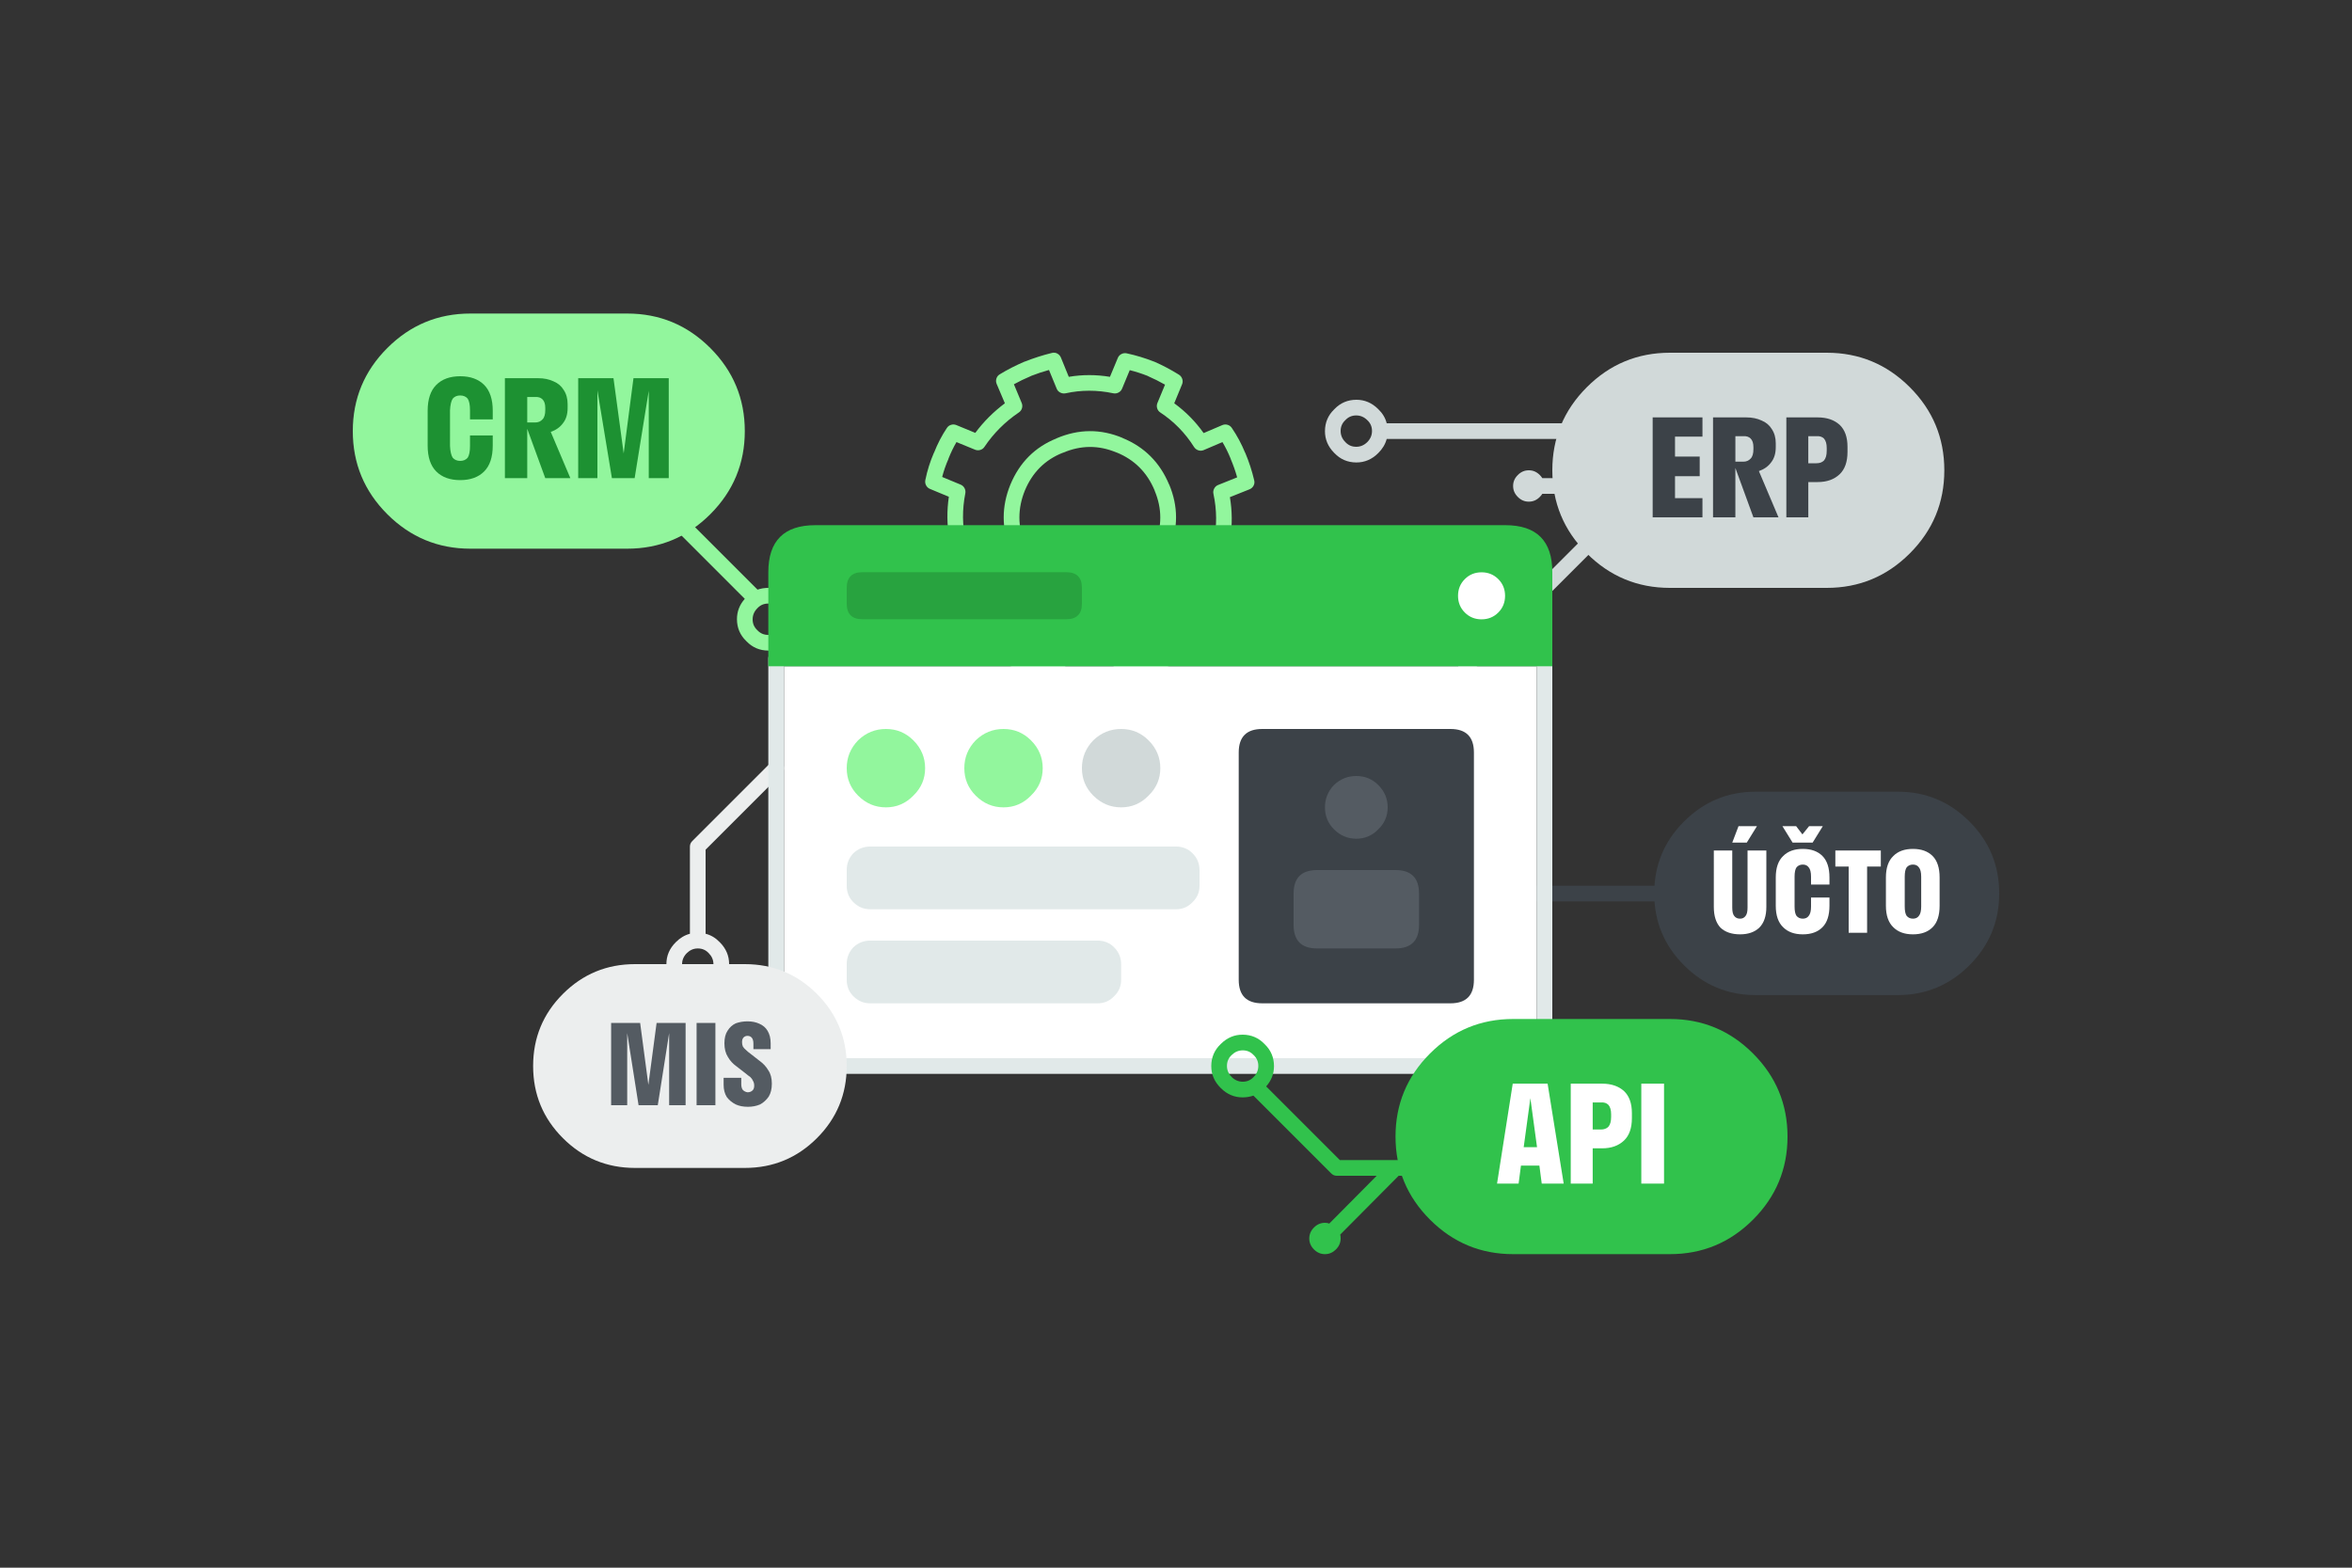 <?xml version="1.0" encoding="utf-8"?>
<!-- Generator: Adobe Illustrator 15.0.0, SVG Export Plug-In . SVG Version: 6.00 Build 0)  -->
<!DOCTYPE svg PUBLIC "-//W3C//DTD SVG 1.1//EN" "http://www.w3.org/Graphics/SVG/1.1/DTD/svg11.dtd">
<svg version="1.1" id="Vrstva_1" xmlns="http://www.w3.org/2000/svg" xmlns:xlink="http://www.w3.org/1999/xlink" x="0px" y="0px"
	 width="300px" height="200px" viewBox="0 0 300 200" enable-background="new 0 0 300 200" xml:space="preserve">
<rect x="0" y="0" width="300" height="200" fill="#333333" stroke="none"/>
<g>
	<path fill-rule="evenodd" clip-rule="evenodd" fill="#ECEEEE" d="M87.6,121.6c-0.396,0.401-0.597,0.868-0.6,1.4
		c-0.005,0.546,0.187,1.004,0.575,1.375L87.6,124.4c0.401,0.396,0.868,0.597,1.4,0.6c0.546,0.005,1.004-0.187,1.375-0.575
		c0.017-0.017,0.033-0.033,0.05-0.05c0.389-0.371,0.58-0.829,0.575-1.375c-0.003-0.532-0.203-0.999-0.6-1.4l-0.025-0.024
		c-0.365-0.382-0.815-0.574-1.35-0.575h-0.051C88.457,121.007,87.998,121.207,87.6,121.6z M88.3,107.3l10-10
		c0.193-0.197,0.427-0.298,0.7-0.3c0.273,0.002,0.507,0.103,0.7,0.3c0.197,0.193,0.298,0.427,0.3,0.7
		c-0.002,0.273-0.103,0.507-0.3,0.7l-9.7,9.7v10.725c0.682,0.173,1.282,0.531,1.8,1.075l0.025,0.024
		c0.786,0.793,1.178,1.719,1.175,2.775c-0.005,1.098-0.396,2.022-1.175,2.775c-0.017,0.017-0.033,0.033-0.05,0.05
		c-0.753,0.778-1.678,1.17-2.775,1.175c-1.057,0.003-1.982-0.389-2.775-1.175L86.2,125.8c-0.796-0.757-1.195-1.69-1.2-2.8
		c-0.003-1.068,0.396-2.001,1.2-2.8c0.538-0.542,1.139-0.9,1.8-1.075V108C88.002,107.727,88.103,107.493,88.3,107.3z"/>
	<path fill-rule="evenodd" clip-rule="evenodd" fill="#92F69D" d="M99.4,77.6c-0.401-0.396-0.868-0.597-1.4-0.6
		c-0.546-0.005-1.004,0.187-1.375,0.575L96.6,77.6c-0.396,0.401-0.597,0.868-0.6,1.4c-0.005,0.546,0.187,1.004,0.575,1.375
		c0.017,0.017,0.033,0.033,0.05,0.05C96.996,80.813,97.454,81.005,98,81c0.532-0.003,0.999-0.203,1.4-0.6l0.024-0.025
		c0.389-0.371,0.58-0.829,0.575-1.375C99.997,78.468,99.797,78.001,99.4,77.6z M85.3,66.7c-0.197-0.193-0.298-0.427-0.3-0.7
		c0.002-0.273,0.103-0.507,0.3-0.7c0.193-0.197,0.427-0.298,0.7-0.3c0.273,0.002,0.507,0.103,0.7,0.3l9.925,9.925
		C97.053,75.077,97.512,75.002,98,75c1.068-0.003,2.001,0.396,2.8,1.2c0.804,0.799,1.203,1.731,1.2,2.8
		c-0.005,1.109-0.404,2.042-1.2,2.8l-0.024,0.025C99.982,82.611,99.057,83.003,98,83c-1.097-0.005-2.021-0.396-2.775-1.175
		c-0.017-0.017-0.033-0.033-0.05-0.05C94.396,81.022,94.005,80.098,94,79c-0.003-0.978,0.33-1.845,1-2.6L85.3,66.7z"/>
	<path fill-rule="evenodd" clip-rule="evenodd" fill="#3C4248" d="M193.994,115c-0.334-0.002-0.619-0.103-0.854-0.301
		c-0.241-0.192-0.363-0.426-0.366-0.699c0.003-0.273,0.125-0.508,0.366-0.7c0.234-0.198,0.52-0.298,0.854-0.3h25
		c0.334,0.002,0.618,0.102,0.854,0.3c0.241,0.192,0.363,0.427,0.366,0.7c-0.003,0.273-0.125,0.507-0.366,0.699
		c-0.235,0.198-0.52,0.299-0.854,0.301H193.994z"/>
	<path fill-rule="evenodd" clip-rule="evenodd" fill="#92F69D" d="M135.55,57.775h-0.024c-2.242,0.897-3.842,2.498-4.801,4.8
		c-0.931,2.285-0.931,4.585,0,6.899c0.93,2.273,2.546,3.873,4.851,4.801h0.024c2.268,0.957,4.533,0.957,6.801,0h0.024
		c2.276-0.935,3.893-2.543,4.851-4.825v0.024c0.958-2.307,0.958-4.598,0-6.875v-0.024c-0.958-2.306-2.575-3.923-4.851-4.851H142.4
		C140.132,56.77,137.849,56.787,135.55,57.775z M134.775,55.925h-0.025c2.835-1.212,5.651-1.229,8.45-0.05h-0.025
		c2.791,1.139,4.774,3.122,5.95,5.95V61.8c1.175,2.79,1.175,5.599,0,8.425v0.025c-1.176,2.784-3.159,4.742-5.95,5.875h0.025
		c-2.8,1.176-5.601,1.176-8.4,0h0.025c-2.829-1.14-4.813-3.105-5.95-5.9c-1.136-2.818-1.136-5.618,0-8.399
		C130.051,58.993,132.018,57.027,134.775,55.925z M123.025,62.275c0.112,0.214,0.146,0.439,0.1,0.675
		c-0.405,2.056-0.389,4.081,0.05,6.075c0.055,0.234,0.03,0.459-0.075,0.675c-0.111,0.216-0.278,0.374-0.5,0.475l-2.449,1.075
		c0.181,0.725,0.431,1.441,0.75,2.15l0.024,0.024c0.329,0.8,0.696,1.566,1.101,2.3l2.375-1.05c0.221-0.091,0.446-0.099,0.675-0.024
		c0.23,0.066,0.414,0.2,0.55,0.399c1.166,1.725,2.6,3.166,4.3,4.325c0.188,0.13,0.313,0.305,0.375,0.525
		c0.07,0.227,0.062,0.451-0.024,0.675L129.3,82.95c0.711,0.376,1.453,0.718,2.226,1.024h0.024c0.744,0.328,1.494,0.604,2.25,0.825
		l0.976-2.375c0.089-0.22,0.238-0.387,0.449-0.5c0.215-0.114,0.439-0.147,0.676-0.1c2.041,0.409,4.083,0.426,6.125,0.05
		c0.227-0.044,0.443-0.011,0.649,0.1c0.208,0.115,0.358,0.282,0.45,0.5l1,2.325c0.748-0.224,1.507-0.499,2.275-0.825h0.05
		c0.772-0.297,1.497-0.631,2.175-1l-1.05-2.375c-0.093-0.22-0.101-0.445-0.025-0.675c0.067-0.233,0.2-0.416,0.4-0.55
		c1.757-1.167,3.232-2.617,4.425-4.35c0.14-0.188,0.322-0.313,0.55-0.375c0.219-0.07,0.436-0.062,0.65,0.024l2.375,0.95
		c0.356-0.695,0.698-1.42,1.024-2.175v0.024c0.301-0.773,0.568-1.54,0.801-2.3l-2.351-0.95c-0.22-0.089-0.387-0.238-0.5-0.449
		c-0.114-0.215-0.147-0.439-0.1-0.676c0.405-2.033,0.389-4.066-0.05-6.1c-0.05-0.236-0.017-0.461,0.1-0.675
		c0.111-0.212,0.278-0.362,0.5-0.45L157.8,60.9c-0.219-0.792-0.494-1.575-0.825-2.351v-0.024c-0.3-0.743-0.65-1.451-1.05-2.125
		l-2.399,1.024c-0.224,0.092-0.448,0.1-0.676,0.025c-0.233-0.077-0.416-0.22-0.55-0.425c-1.121-1.779-2.555-3.246-4.3-4.4
		c-0.197-0.128-0.33-0.303-0.4-0.525c-0.071-0.227-0.063-0.451,0.025-0.675l0.975-2.35c-0.707-0.403-1.44-0.771-2.199-1.101h0.024
		c-0.775-0.307-1.55-0.557-2.325-0.75l-0.975,2.351c-0.091,0.222-0.24,0.388-0.45,0.5c-0.214,0.114-0.438,0.147-0.675,0.1
		c-2.057-0.436-4.081-0.436-6.075,0c-0.243,0.05-0.477,0.017-0.7-0.1c-0.212-0.111-0.362-0.278-0.449-0.5L133.8,47.2
		c-0.772,0.211-1.548,0.469-2.325,0.774h0.025c-0.771,0.325-1.497,0.675-2.175,1.051l1,2.399c0.087,0.223,0.095,0.447,0.024,0.675
		c-0.07,0.221-0.203,0.396-0.399,0.525c-1.757,1.191-3.215,2.65-4.375,4.375c-0.128,0.196-0.303,0.33-0.525,0.4
		c-0.228,0.071-0.453,0.063-0.675-0.025L122,56.4c-0.385,0.655-0.727,1.363-1.025,2.125v0.024c-0.331,0.75-0.598,1.517-0.8,2.3
		l2.351,0.976C122.745,61.916,122.912,62.066,123.025,62.275z M120.775,54.6c0.128-0.197,0.303-0.33,0.524-0.399
		c0.229-0.071,0.453-0.063,0.675,0.024l2.426,1c1.061-1.432,2.319-2.69,3.774-3.774l-1.05-2.476
		c-0.094-0.231-0.102-0.465-0.025-0.699c0.076-0.228,0.219-0.402,0.426-0.525c0.971-0.594,2.029-1.136,3.175-1.625h0.024
		c1.15-0.453,2.301-0.82,3.45-1.1c0.235-0.062,0.46-0.036,0.675,0.074c0.223,0.118,0.381,0.293,0.476,0.525l1,2.45
		c1.729-0.293,3.479-0.293,5.25,0l1-2.4c0.091-0.222,0.24-0.388,0.45-0.5c0.214-0.114,0.438-0.147,0.675-0.1
		c1.158,0.245,2.316,0.595,3.475,1.05h0.025c1.11,0.488,2.169,1.047,3.175,1.675c0.207,0.132,0.349,0.315,0.425,0.55
		c0.076,0.229,0.067,0.453-0.024,0.676l-1,2.425c1.455,1.06,2.705,2.326,3.75,3.8l2.399-1.025c0.223-0.087,0.447-0.095,0.675-0.024
		c0.221,0.07,0.396,0.204,0.525,0.399c0.673,0.988,1.239,2.046,1.7,3.176V57.75c0.488,1.157,0.871,2.332,1.149,3.525
		c0.061,0.234,0.035,0.46-0.074,0.675c-0.118,0.222-0.293,0.38-0.525,0.475l-2.5,1c0.295,1.75,0.312,3.5,0.05,5.25l2.45,1
		c0.237,0.101,0.412,0.268,0.525,0.5c0.115,0.227,0.141,0.46,0.074,0.7c-0.314,1.1-0.697,2.216-1.149,3.35v0.025
		c-0.482,1.093-0.999,2.135-1.55,3.125c-0.126,0.227-0.309,0.385-0.551,0.475c-0.234,0.082-0.468,0.074-0.699-0.024l-2.476-1
		c-1.078,1.425-2.345,2.667-3.8,3.725l1.075,2.45c0.097,0.229,0.104,0.463,0.024,0.7c-0.072,0.237-0.214,0.42-0.425,0.55
		c-0.986,0.596-2.078,1.12-3.274,1.575h0.05c-1.151,0.487-2.284,0.871-3.4,1.149c-0.242,0.061-0.476,0.036-0.7-0.074
		c-0.22-0.117-0.379-0.292-0.475-0.525l-1.05-2.425c-1.747,0.25-3.497,0.241-5.25-0.025l-1,2.45
		c-0.095,0.232-0.253,0.407-0.476,0.525c-0.215,0.11-0.439,0.136-0.675,0.074c-1.159-0.277-2.301-0.661-3.425-1.149h0.025
		c-1.145-0.447-2.22-0.964-3.226-1.55c-0.217-0.131-0.367-0.313-0.45-0.551c-0.078-0.234-0.07-0.467,0.025-0.699l1-2.476
		c-1.393-1.047-2.609-2.28-3.65-3.7L122,77.925c-0.23,0.098-0.464,0.105-0.7,0.025c-0.237-0.073-0.421-0.214-0.55-0.425
		c-0.628-1.048-1.187-2.164-1.675-3.351L119.1,74.2c-0.501-1.107-0.859-2.232-1.074-3.375c-0.043-0.228-0.01-0.444,0.1-0.65
		c0.106-0.206,0.266-0.355,0.475-0.45l2.476-1.074c-0.296-1.74-0.313-3.499-0.05-5.275l-2.4-1c-0.22-0.091-0.387-0.24-0.5-0.45
		c-0.113-0.214-0.146-0.439-0.1-0.675c0.242-1.202,0.609-2.369,1.1-3.5v0.025C119.586,56.61,120.136,55.552,120.775,54.6z"/>
	<g>
		<path fill-rule="evenodd" clip-rule="evenodd" fill="#D1D9D9" d="M171.6,56.4l0.025,0.024c0.371,0.389,0.829,0.58,1.375,0.575
			c0.532-0.003,0.999-0.203,1.4-0.6c0.396-0.401,0.597-0.868,0.6-1.4c0.005-0.546-0.187-1.004-0.575-1.375L174.4,53.6
			c-0.401-0.396-0.868-0.597-1.4-0.6c-0.546-0.005-1.004,0.187-1.375,0.575c-0.017,0.017-0.033,0.033-0.05,0.05
			c-0.389,0.371-0.58,0.829-0.575,1.375C171.003,55.532,171.203,55.999,171.6,56.4z M202,54c0.273,0.002,0.507,0.103,0.7,0.3
			c0.197,0.193,0.298,0.427,0.3,0.7c-0.002,0.273-0.103,0.507-0.3,0.7c-0.193,0.197-0.427,0.298-0.7,0.3h-25
			c-0.042,0-0.084,0-0.125,0c-0.173,0.659-0.531,1.259-1.075,1.8c-0.799,0.804-1.731,1.203-2.8,1.2
			c-1.109-0.005-2.042-0.404-2.8-1.2l-0.025-0.024c-0.786-0.793-1.178-1.719-1.175-2.775c0.005-1.098,0.396-2.022,1.175-2.775
			c0.017-0.017,0.033-0.033,0.05-0.05c0.753-0.778,1.678-1.17,2.775-1.175c1.057-0.003,1.982,0.389,2.775,1.175L175.8,52.2
			c0.546,0.52,0.904,1.12,1.075,1.8c0.042,0,0.084,0,0.125,0H202z M193.6,60.6c0.399-0.403,0.865-0.604,1.4-0.6
			c0.535-0.004,1.001,0.196,1.4,0.6c0.128,0.127,0.236,0.26,0.324,0.4H204c0.273,0.002,0.507,0.103,0.7,0.3
			c0.197,0.193,0.298,0.427,0.3,0.7c-0.002,0.273-0.103,0.507-0.3,0.7c-0.193,0.197-0.427,0.298-0.7,0.3h-7.275
			c-0.088,0.141-0.197,0.273-0.324,0.4c-0.399,0.403-0.865,0.604-1.4,0.6c-0.535,0.004-1.001-0.196-1.4-0.6
			c-0.396-0.393-0.597-0.852-0.6-1.375v-0.051C193.003,61.451,193.203,60.992,193.6,60.6z M207,64c0.273,0.002,0.507,0.103,0.7,0.3
			c0.197,0.193,0.298,0.427,0.3,0.7c-0.002,0.273-0.103,0.507-0.3,0.7l-20,20c-0.193,0.197-0.427,0.298-0.7,0.3
			c-0.273-0.002-0.507-0.103-0.7-0.3c-0.197-0.193-0.298-0.427-0.3-0.7c0.002-0.273,0.103-0.507,0.3-0.7l20-20
			C206.493,64.103,206.727,64.002,207,64z"/>
	</g>
	<g>
		<path fill-rule="evenodd" clip-rule="evenodd" fill="#FFFFFF" d="M196,85v45c0,3.333-1.667,5-5,5h-86c-3.333,0-5-1.667-5-5V85H196
			z"/>
		<path fill-rule="evenodd" clip-rule="evenodd" fill="#E1E9E9" d="M98,84c0.002-0.273,0.103-0.507,0.3-0.7
			c0.193-0.197,0.427-0.298,0.7-0.3h98c0.273,0.002,0.507,0.103,0.7,0.3c0.197,0.193,0.298,0.427,0.3,0.7v46c0,4.667-2.333,7-7,7
			h-86c-4.667,0-7-2.333-7-7V84z M196,85h-96v45c0,3.333,1.667,5,5,5h86c3.333,0,5-1.667,5-5V85z"/>
		<path fill-rule="evenodd" clip-rule="evenodd" fill="#31C24C" d="M98,73c0-4,2-6,6-6h88c4,0,6,2,6,6v12H98V73z"/>
		<path fill-rule="evenodd" clip-rule="evenodd" fill="#FFFFFF" d="M191.106,78.146c-0.577,0.578-1.289,0.867-2.133,0.867
			c-0.845,0-1.556-0.289-2.133-0.867c-0.578-0.578-0.867-1.288-0.867-2.133s0.289-1.556,0.867-2.134
			c0.577-0.577,1.288-0.866,2.133-0.866c0.844,0,1.556,0.289,2.133,0.866c0.578,0.578,0.867,1.289,0.867,2.134
			S191.685,77.567,191.106,78.146z"/>
		<path fill-rule="evenodd" clip-rule="evenodd" fill="#3C4248" d="M158,96c0-2,1-3,3-3h24c2,0,3,1,3,3v29c0,2-1,3-3,3h-24
			c-2,0-3-1-3-3V96z"/>
		<path fill-rule="evenodd" clip-rule="evenodd" fill="#28A33F" d="M108,75c0-1.333,0.667-2,2-2h26c1.333,0,2,0.667,2,2v2
			c0,1.333-0.667,2-2,2h-26c-1.333,0-2-0.667-2-2V75z"/>
		<path fill-rule="evenodd" clip-rule="evenodd" fill="#545B62" d="M175.8,105.8c-0.767,0.8-1.7,1.2-2.8,1.2s-2.05-0.4-2.85-1.2
			c-0.767-0.767-1.15-1.7-1.15-2.8s0.384-2.05,1.15-2.85c0.8-0.768,1.75-1.15,2.85-1.15s2.033,0.383,2.8,1.15
			c0.8,0.8,1.2,1.75,1.2,2.85S176.6,105.033,175.8,105.8z"/>
		<path fill-rule="evenodd" clip-rule="evenodd" fill="#545B62" d="M165,114c0-2,1-3,3-3h10c2,0,3,1,3,3v4c0,2-1,3-3,3h-10
			c-2,0-3-1-3-3V114z"/>
		<path fill-rule="evenodd" clip-rule="evenodd" fill="#E1E9E9" d="M108.85,108.85c0.601-0.566,1.317-0.85,2.15-0.85h39
			c0.833,0,1.533,0.283,2.1,0.85c0.601,0.601,0.9,1.317,0.9,2.15v2c0,0.833-0.3,1.533-0.9,2.1c-0.566,0.601-1.267,0.9-2.1,0.9h-39
			c-0.833,0-1.55-0.3-2.15-0.9c-0.566-0.566-0.85-1.267-0.85-2.1v-2C108,110.167,108.283,109.45,108.85,108.85z"/>
		<path fill-rule="evenodd" clip-rule="evenodd" fill="#D1D9D9" d="M146.5,101.5c-0.967,1-2.133,1.5-3.5,1.5
			c-1.366,0-2.55-0.5-3.55-1.5c-0.967-0.967-1.45-2.133-1.45-3.5s0.483-2.55,1.45-3.55c1-0.967,2.184-1.45,3.55-1.45
			c1.367,0,2.533,0.483,3.5,1.45c1,1,1.5,2.183,1.5,3.55S147.5,100.533,146.5,101.5z"/>
		<path fill-rule="evenodd" clip-rule="evenodd" fill="#92F69D" d="M116.5,101.5c-0.967,1-2.133,1.5-3.5,1.5
			c-1.366,0-2.55-0.5-3.55-1.5c-0.967-0.967-1.45-2.133-1.45-3.5s0.483-2.55,1.45-3.55c1-0.967,2.184-1.45,3.55-1.45
			c1.367,0,2.533,0.483,3.5,1.45c1,1,1.5,2.183,1.5,3.55S117.5,100.533,116.5,101.5z"/>
		<path fill-rule="evenodd" clip-rule="evenodd" fill="#92F69D" d="M131.5,101.5c-0.967,1-2.133,1.5-3.5,1.5
			c-1.366,0-2.55-0.5-3.55-1.5c-0.967-0.967-1.45-2.133-1.45-3.5s0.483-2.55,1.45-3.55c1-0.967,2.184-1.45,3.55-1.45
			c1.367,0,2.533,0.483,3.5,1.45c1,1,1.5,2.183,1.5,3.55S132.5,100.533,131.5,101.5z"/>
		<path fill-rule="evenodd" clip-rule="evenodd" fill="#E1E9E9" d="M108.85,120.85c0.601-0.566,1.317-0.85,2.15-0.85h29
			c0.833,0,1.533,0.283,2.1,0.85c0.601,0.601,0.9,1.317,0.9,2.15v2c0,0.833-0.3,1.533-0.9,2.1c-0.566,0.601-1.267,0.9-2.1,0.9h-29
			c-0.833,0-1.55-0.3-2.15-0.9c-0.566-0.566-0.85-1.267-0.85-2.1v-2C108,122.167,108.283,121.45,108.85,120.85z"/>
	</g>
	<path fill-rule="evenodd" clip-rule="evenodd" fill="#ECEEEE" d="M71.8,126.8c2.533-2.533,5.601-3.8,9.2-3.8h14
		c3.6,0,6.667,1.267,9.2,3.8s3.8,5.601,3.8,9.2s-1.267,6.667-3.8,9.2S98.6,149,95,149H81c-3.6,0-6.667-1.267-9.2-3.8
		S68,139.6,68,136S69.267,129.333,71.8,126.8z"/>
	<path fill-rule="evenodd" clip-rule="evenodd" fill="#D1D9D9" d="M202.4,49.4c2.933-2.934,6.467-4.4,10.6-4.4h20
		c4.133,0,7.667,1.467,10.6,4.4c2.934,2.933,4.4,6.467,4.4,10.6s-1.467,7.667-4.4,10.6c-2.933,2.934-6.467,4.4-10.6,4.4h-20
		c-4.133,0-7.667-1.467-10.6-4.4c-2.934-2.933-4.4-6.467-4.4-10.6S199.467,52.333,202.4,49.4z"/>
	<path fill-rule="evenodd" clip-rule="evenodd" fill="#3C4248" d="M214.8,104.8c2.533-2.533,5.583-3.8,9.15-3.8h18.1
		c3.567,0,6.617,1.267,9.15,3.8s3.8,5.583,3.8,9.15V114c0,3.566-1.267,6.617-3.8,9.15s-5.583,3.8-9.15,3.8h-18.1
		c-3.567,0-6.617-1.267-9.15-3.8s-3.8-5.584-3.8-9.15v-0.05C211,110.383,212.267,107.333,214.8,104.8z"/>
	<path fill-rule="evenodd" clip-rule="evenodd" fill="#92F69D" d="M49.4,44.4C52.333,41.467,55.867,40,60,40h20
		c4.133,0,7.667,1.467,10.6,4.4C93.533,47.333,95,50.867,95,55s-1.467,7.667-4.4,10.6C87.667,68.533,84.133,70,80,70H60
		c-4.133,0-7.667-1.467-10.6-4.4C46.467,62.667,45,59.133,45,55S46.467,47.333,49.4,44.4z"/>
	<path fill-rule="evenodd" clip-rule="evenodd" fill="#31C24C" d="M182.4,134.4c2.933-2.934,6.467-4.4,10.6-4.4h20
		c4.133,0,7.667,1.467,10.6,4.4c2.934,2.933,4.4,6.467,4.4,10.6s-1.467,7.667-4.4,10.6c-2.933,2.934-6.467,4.4-10.6,4.4h-20
		c-4.133,0-7.667-1.467-10.6-4.4c-2.934-2.933-4.4-6.467-4.4-10.6S179.467,137.333,182.4,134.4z"/>
	<path fill-rule="evenodd" clip-rule="evenodd" fill="#31C24C" d="M157.075,134.625c-0.389,0.371-0.58,0.829-0.575,1.375
		c0.003,0.532,0.203,0.999,0.6,1.4c0.401,0.396,0.868,0.597,1.4,0.6c0.546,0.005,1.004-0.187,1.375-0.575l0.025-0.024
		c0.396-0.401,0.597-0.868,0.6-1.4c0.005-0.546-0.187-1.004-0.575-1.375c-0.017-0.017-0.033-0.033-0.05-0.05
		c-0.371-0.389-0.829-0.58-1.375-0.575c-0.532,0.003-0.999,0.203-1.4,0.6L157.075,134.625z M154.5,136
		c0.005-1.109,0.404-2.042,1.2-2.8l0.024-0.025c0.793-0.786,1.719-1.178,2.775-1.175c1.098,0.005,2.022,0.396,2.775,1.175
		c0.017,0.017,0.033,0.033,0.05,0.05c0.778,0.754,1.17,1.679,1.175,2.775c0.003,0.978-0.33,1.845-1,2.6l9.4,9.4h19.6
		c0.273,0.002,0.507,0.103,0.7,0.3c0.197,0.193,0.298,0.427,0.3,0.7c-0.002,0.273-0.103,0.507-0.3,0.7
		c-0.193,0.197-0.427,0.298-0.7,0.3h-12.1l-7.45,7.5c0.033,0.133,0.05,0.3,0.05,0.5c0,0.533-0.2,1-0.6,1.4
		c-0.4,0.399-0.867,0.6-1.4,0.6s-1-0.2-1.4-0.6c-0.399-0.4-0.6-0.867-0.6-1.4s0.2-1,0.6-1.4c0.4-0.399,0.867-0.6,1.4-0.6
		c0.2,0,0.383,0.033,0.55,0.1l6.05-6.1h-5.1c-0.273-0.002-0.507-0.103-0.7-0.3l-9.925-9.925c-0.428,0.147-0.887,0.223-1.375,0.225
		c-1.068,0.003-2.001-0.396-2.8-1.2C154.896,138.001,154.497,137.068,154.5,136z"/>
	<g>
		<path fill-rule="evenodd" clip-rule="evenodd" fill="#545B62" d="M87.45,141H85.35v-9.2L83.9,141h-2.45L80,131.8v9.2h-2.05v-10.5
			h3.7l1.05,7.9l1.05-7.9h3.7V141z M88.85,130.5h2.4V141h-2.4V130.5z M92.4,133.1c0-0.666,0.133-1.199,0.399-1.6
			c0.267-0.434,0.617-0.75,1.05-0.95c0.467-0.167,0.967-0.25,1.5-0.25c0.567,0,1.067,0.101,1.5,0.3c0.467,0.2,0.817,0.5,1.051,0.9
			c0.267,0.434,0.399,0.967,0.399,1.6v0.75h-2.2v-0.699c0-0.334-0.066-0.584-0.199-0.75c-0.134-0.167-0.317-0.25-0.551-0.25
			c-0.199,0-0.366,0.066-0.5,0.199c-0.133,0.134-0.199,0.334-0.199,0.601c0,0.2,0.033,0.383,0.1,0.55
			c0.1,0.167,0.233,0.316,0.4,0.45c0.166,0.167,0.366,0.333,0.6,0.5l1.15,0.899c0.467,0.334,0.833,0.733,1.1,1.2
			c0.3,0.434,0.45,1,0.45,1.7c0,0.667-0.134,1.217-0.4,1.65c-0.3,0.433-0.667,0.767-1.1,1c-0.467,0.199-0.983,0.3-1.55,0.3
			c-0.601,0-1.117-0.101-1.551-0.3c-0.467-0.233-0.85-0.551-1.149-0.95c-0.267-0.434-0.4-0.95-0.4-1.55v-0.9h2.25v0.8
			c0,0.333,0.067,0.583,0.2,0.75c0.167,0.167,0.367,0.267,0.6,0.3c0.268,0,0.483-0.083,0.65-0.25c0.133-0.133,0.2-0.333,0.2-0.6
			c0-0.233-0.05-0.434-0.15-0.6c-0.066-0.167-0.183-0.334-0.35-0.5c-0.2-0.134-0.417-0.301-0.65-0.5l-1.1-0.851
			c-0.467-0.333-0.833-0.733-1.101-1.2C92.55,134.383,92.4,133.8,92.4,133.1z"/>
		<path fill-rule="evenodd" clip-rule="evenodd" fill="#3C4248" d="M223.3,55.95c-0.233-0.233-0.55-0.333-0.95-0.3h-1v3.25h1
			c0.4,0,0.717-0.134,0.95-0.4c0.233-0.233,0.351-0.633,0.351-1.2v-0.25C223.65,56.55,223.533,56.184,223.3,55.95z M222.75,53.25
			c0.733,0,1.383,0.133,1.95,0.4c0.566,0.232,1,0.6,1.3,1.1c0.333,0.5,0.5,1.1,0.5,1.8v0.5c0,0.8-0.2,1.45-0.6,1.95
			c-0.367,0.5-0.884,0.867-1.551,1.1l2.5,5.9h-3.199l-2.301-6.3V66h-2.85V53.25H222.75z M213.65,55.7v2.55h3.149v2.5h-3.149v2.8h3.5
			V66H210.8V53.25h6.351v2.45H213.65z M231.7,55.65h-1.05V59.1h1.05c0.399,0,0.717-0.116,0.95-0.35
			c0.232-0.267,0.35-0.684,0.35-1.25v-0.35c0-0.533-0.117-0.934-0.35-1.2C232.417,55.717,232.1,55.617,231.7,55.65z M231.85,53.25
			c1.167,0,2.101,0.316,2.801,0.95c0.666,0.633,1,1.566,1,2.8v0.65c0,1.267-0.334,2.217-1,2.85c-0.7,0.667-1.634,1-2.801,1h-1.199
			V66h-2.801V53.25H231.85z"/>
		<path fill-rule="evenodd" clip-rule="evenodd" fill="#FFFFFF" d="M224.1,105.4l-1.3,2.1h-1.85l0.8-2.1H224.1z M218.6,108.5h2.351
			v7.3c0,0.5,0.083,0.851,0.25,1.05c0.167,0.233,0.417,0.351,0.75,0.351c0.3,0,0.533-0.117,0.7-0.351
			c0.166-0.199,0.25-0.55,0.25-1.05v-7.3h2.399v7.2c0,1.167-0.3,2.05-0.899,2.649c-0.601,0.567-1.417,0.851-2.45,0.851
			c-1.067,0-1.9-0.283-2.5-0.851c-0.567-0.6-0.851-1.482-0.851-2.649V108.5z M243.2,110.65c-0.167,0.232-0.25,0.633-0.25,1.199
			v3.801c0,0.566,0.083,0.967,0.25,1.199c0.2,0.233,0.467,0.351,0.8,0.351s0.583-0.117,0.75-0.351c0.2-0.232,0.3-0.633,0.3-1.199
			v-3.801c0-0.566-0.1-0.967-0.3-1.199c-0.167-0.233-0.417-0.351-0.75-0.351S243.4,110.417,243.2,110.65z M240.55,111.95
			c0-1.233,0.317-2.15,0.95-2.75c0.6-0.601,1.434-0.9,2.5-0.9s1.9,0.3,2.5,0.9c0.6,0.6,0.9,1.517,0.9,2.75v3.6
			c0,1.233-0.301,2.15-0.9,2.75c-0.6,0.601-1.434,0.9-2.5,0.9s-1.9-0.3-2.5-0.9c-0.633-0.6-0.95-1.517-0.95-2.75V111.95z
			 M234.1,110.55v-2.05h5.801v2.05h-1.75V119H235.8v-8.45H234.1z M229.15,110.65c-0.167,0.232-0.25,0.633-0.25,1.199v3.801
			c0,0.566,0.083,0.967,0.25,1.199c0.199,0.233,0.467,0.351,0.8,0.351s0.583-0.117,0.75-0.351c0.2-0.232,0.3-0.633,0.3-1.199v-1.15
			h2.35v1.05c0,1.233-0.3,2.15-0.899,2.75c-0.601,0.601-1.434,0.9-2.5,0.9c-1.067,0-1.9-0.3-2.5-0.9
			c-0.634-0.6-0.95-1.517-0.95-2.75v-3.6c0-1.233,0.316-2.15,0.95-2.75c0.6-0.601,1.433-0.9,2.5-0.9c1.066,0,1.899,0.3,2.5,0.9
			c0.6,0.6,0.899,1.517,0.899,2.75v0.899H231v-1c0-0.566-0.1-0.967-0.3-1.199c-0.167-0.233-0.417-0.351-0.75-0.351
			S229.35,110.417,229.15,110.65z M227.35,105.4h1.75l0.801,1.05l0.85-1.05h1.75l-1.3,2.1h-2.55L227.35,105.4z M195.2,140.1
			l-0.851,6.25h1.7L195.2,140.1z M196.35,148.7H194l-0.3,2.3h-2.75l2-12.75h4.45l2.05,12.75h-2.8L196.35,148.7z M204.2,140.65h-1.05
			v3.449h1.05c0.399,0,0.717-0.116,0.95-0.35c0.232-0.267,0.35-0.684,0.35-1.25v-0.35c0-0.533-0.117-0.934-0.35-1.2
			C204.917,140.717,204.6,140.617,204.2,140.65z M212.25,138.25V151h-2.9v-12.75H212.25z M208.15,142.65c0,1.267-0.334,2.217-1,2.85
			c-0.7,0.667-1.634,1-2.801,1h-1.199v4.5h-2.801v-12.75h4c1.167,0,2.101,0.316,2.801,0.95c0.666,0.633,1,1.566,1,2.8V142.65z"/>
		<path fill-rule="evenodd" clip-rule="evenodd" fill="#1D9132" d="M85.3,48.25V61h-2.55V49.85L80.95,61h-2.9L76.2,49.8V61h-2.45
			V48.25h4.5l1.3,9.6l1.25-9.6H85.3z M55.65,49.1c0.732-0.732,1.75-1.1,3.05-1.1s2.316,0.367,3.05,1.1
			c0.733,0.733,1.1,1.834,1.1,3.301v1.1H59.95v-1.15c0-0.699-0.101-1.199-0.3-1.5c-0.233-0.267-0.551-0.399-0.95-0.399
			c-0.4,0-0.717,0.133-0.95,0.399c-0.2,0.301-0.316,0.801-0.35,1.5V56.9c0.033,0.699,0.149,1.199,0.35,1.5
			c0.233,0.267,0.55,0.399,0.95,0.399c0.399,0,0.717-0.133,0.95-0.399c0.199-0.301,0.3-0.801,0.3-1.5V55.55h2.899v1.3
			c0,1.467-0.366,2.567-1.1,3.301c-0.733,0.732-1.75,1.1-3.05,1.1s-2.317-0.367-3.05-1.1c-0.733-0.733-1.101-1.834-1.101-3.301V52.4
			C54.55,50.934,54.917,49.833,55.65,49.1z M69.2,53.5c0.233-0.233,0.35-0.633,0.35-1.2v-0.25c0-0.5-0.116-0.866-0.35-1.1
			s-0.55-0.333-0.95-0.3h-1v3.25h1C68.65,53.9,68.967,53.767,69.2,53.5z M70.6,48.65c0.567,0.232,1,0.6,1.301,1.1
			c0.333,0.5,0.5,1.1,0.5,1.8v0.5c0,0.8-0.2,1.45-0.601,1.95c-0.366,0.5-0.883,0.867-1.55,1.1l2.5,5.9h-3.2l-2.3-6.3V61H64.4V48.25
			h4.25C69.383,48.25,70.033,48.383,70.6,48.65z"/>
	</g>
</g>
</svg>
